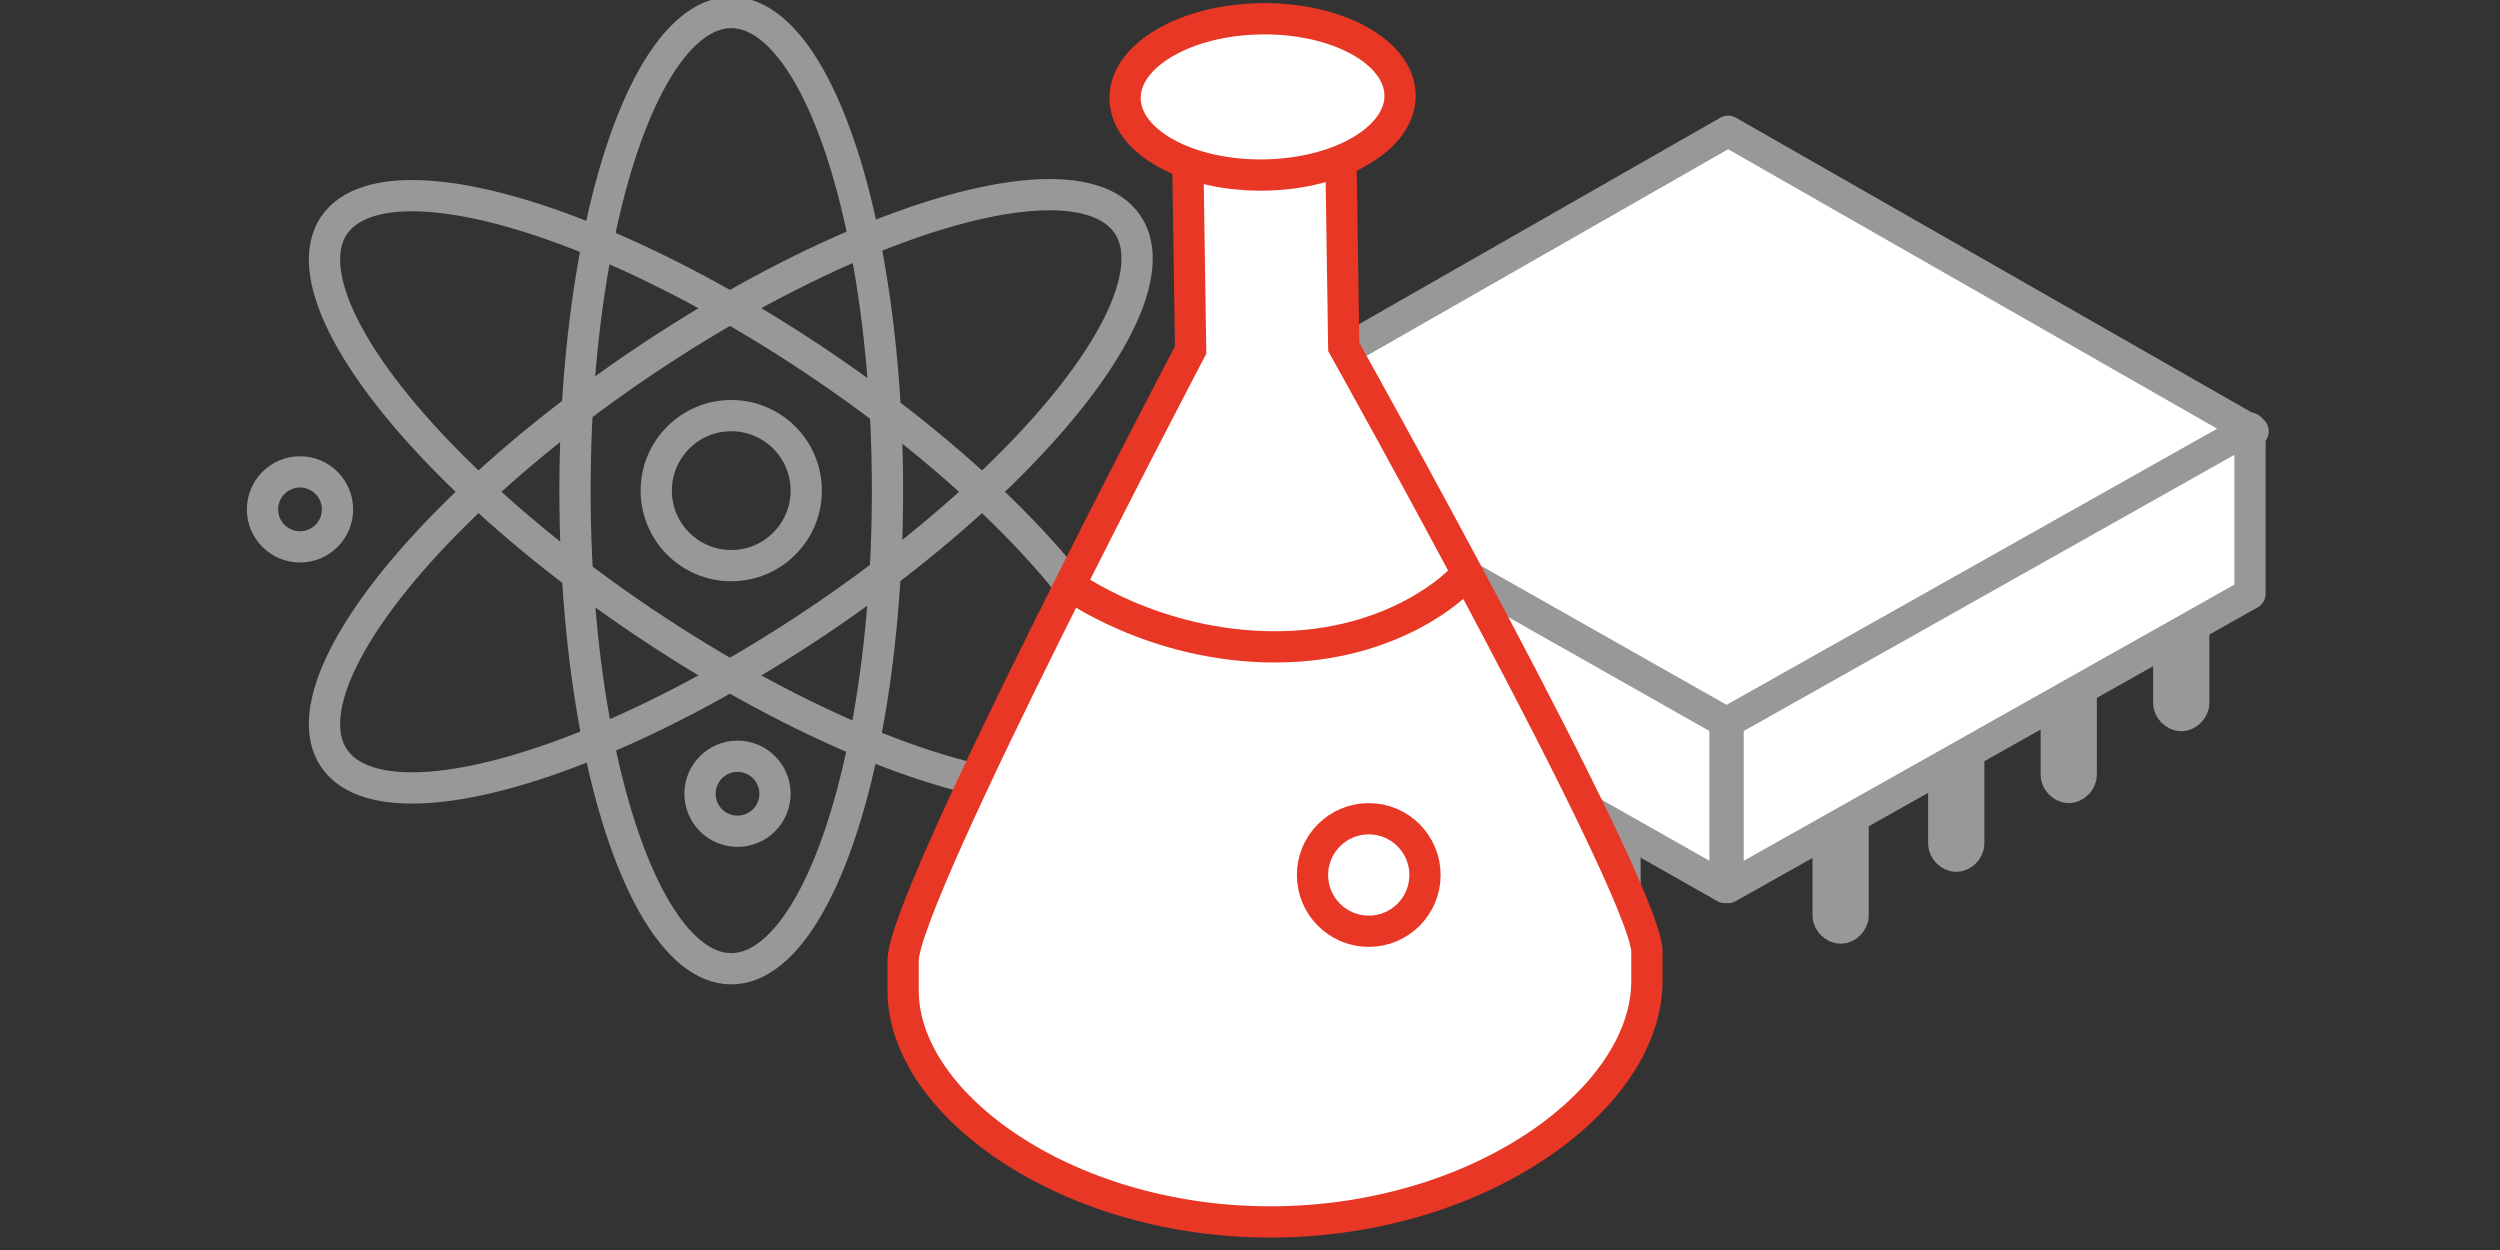 <?xml version="1.0" encoding="utf-8"?>
<!-- Generator: Adobe Illustrator 22.1.0, SVG Export Plug-In . SVG Version: 6.00 Build 0)  -->
<svg version="1.1" id="Layer_1" xmlns="http://www.w3.org/2000/svg" xmlns:xlink="http://www.w3.org/1999/xlink" x="0px" y="0px"
	 viewBox="0 0 80 40" style="enable-background:new 0 0 80 40;" xml:space="preserve">
<rect x="0" y="0" width="80" height="40" fill="#333333" stroke="none"/>
<style type="text/css">
	.st0{fill:none;stroke:#989898;stroke-miterlimit:10;}
	.st1{fill:#FFFFFF;stroke:#989898;stroke-linecap:round;stroke-linejoin:round;stroke-miterlimit:10;}
	.st2{fill:#FFFFFF;stroke:#E83725;stroke-miterlimit:10;}
</style>
<g>
	<circle class="st0" cx="41.7" cy="2.1" r="1.2"/>
	<polygon class="st1" points="55.3,23.3 38.5,13.8 55.3,4.2 72.1,13.8 	"/>
	<path class="st1" d="M51.6,26.1L51.6,26.1c-0.2,0-0.4,0.2-0.4,0.4v2.8c0,0.2,0.2,0.4,0.4,0.4l0,0c0.2,0,0.4-0.2,0.4-0.4v-2.8
		C52.1,26.3,51.9,26.1,51.6,26.1z"/>
	<path class="st1" d="M48,23.8L48,23.8c-0.2,0-0.4,0.2-0.4,0.4v2.8c0,0.2,0.2,0.4,0.4,0.4l0,0c0.2,0,0.4-0.2,0.4-0.4v-2.8
		C48.5,24,48.3,23.8,48,23.8z"/>
	<path class="st1" d="M44.4,21.6L44.4,21.6c-0.2,0-0.4,0.2-0.4,0.4v2.8c0,0.2,0.2,0.4,0.4,0.4l0,0c0.2,0,0.4-0.2,0.4-0.4V22
		C44.9,21.8,44.7,21.6,44.4,21.6z"/>
	<path class="st1" d="M40.8,19.3L40.8,19.3c-0.2,0-0.4,0.2-0.4,0.4v2.8c0,0.2,0.2,0.4,0.4,0.4h0c0.2,0,0.4-0.2,0.4-0.4v-2.8
		C41.2,19.5,41.1,19.3,40.8,19.3z"/>
	<path class="st1" d="M58.9,26.1L58.9,26.1c0.2,0,0.4,0.2,0.4,0.4v2.8c0,0.2-0.2,0.4-0.4,0.4l0,0c-0.2,0-0.4-0.2-0.4-0.4v-2.8
		C58.5,26.3,58.7,26.1,58.9,26.1z"/>
	<path class="st1" d="M62.6,23.8L62.6,23.8c0.2,0,0.4,0.2,0.4,0.4v2.8c0,0.2-0.2,0.4-0.4,0.4h0c-0.2,0-0.4-0.2-0.4-0.4v-2.8
		C62.1,24,62.3,23.8,62.6,23.8z"/>
	<path class="st1" d="M66.2,21.6L66.2,21.6c0.2,0,0.4,0.2,0.4,0.4v2.8c0,0.2-0.2,0.4-0.4,0.4l0,0c-0.2,0-0.4-0.2-0.4-0.4V22
		C65.7,21.8,65.9,21.6,66.2,21.6z"/>
	<path class="st1" d="M69.8,19.3L69.8,19.3c0.2,0,0.4,0.2,0.4,0.4v2.8c0,0.2-0.2,0.4-0.4,0.4h0c-0.2,0-0.4-0.2-0.4-0.4v-2.8
		C69.3,19.5,69.5,19.3,69.8,19.3z"/>
	<polygon class="st1" points="55.2,28.4 38.6,19 38.6,13.7 55.2,23.1 	"/>
	<polygon class="st1" points="55.3,28.4 72,19 72,13.7 55.3,23.1 	"/>
	<circle class="st0" cx="23.6" cy="25.4" r="1.2"/>
	<circle class="st0" cx="9.6" cy="16.3" r="1.2"/>
	<ellipse class="st0" cx="23.4" cy="15.7" rx="5" ry="15.3"/>
	<ellipse transform="matrix(0.83 -0.558 0.558 0.83 -4.797 15.748)" class="st0" cx="23.4" cy="15.7" rx="15.3" ry="5"/>
	<ellipse transform="matrix(0.558 -0.83 0.83 0.558 -2.703 26.415)" class="st0" cx="23.4" cy="15.7" rx="5" ry="15.3"/>
	<circle class="st0" cx="23.4" cy="15.7" r="2.4"/>
	<g>
		<g>
			<g>
				<path class="st2" d="M42.9,4.4l0.1,6.7c0,0,9.5,17,9.7,19.3l0,1c0,3.7-5.2,7.6-11.8,7.7c-6.6,0.1-12-3.7-12-7.4l0-1
					c0.1-2.2,9.2-19.5,9.2-19.5L38,4.5"/>
			</g>
			
				<ellipse transform="matrix(1 -1.168527e-02 1.168527e-02 1 -3.398644e-02 0.473)" class="st2" cx="40.4" cy="3.1" rx="4.4" ry="2.5"/>
		</g>
		<path class="st2" d="M46.7,18.6c0,0-2,2.1-5.9,2.1s-6.6-2-6.6-2"/>
	</g>
	<circle class="st2" cx="43.8" cy="28" r="1.8"/>
</g>
</svg>
